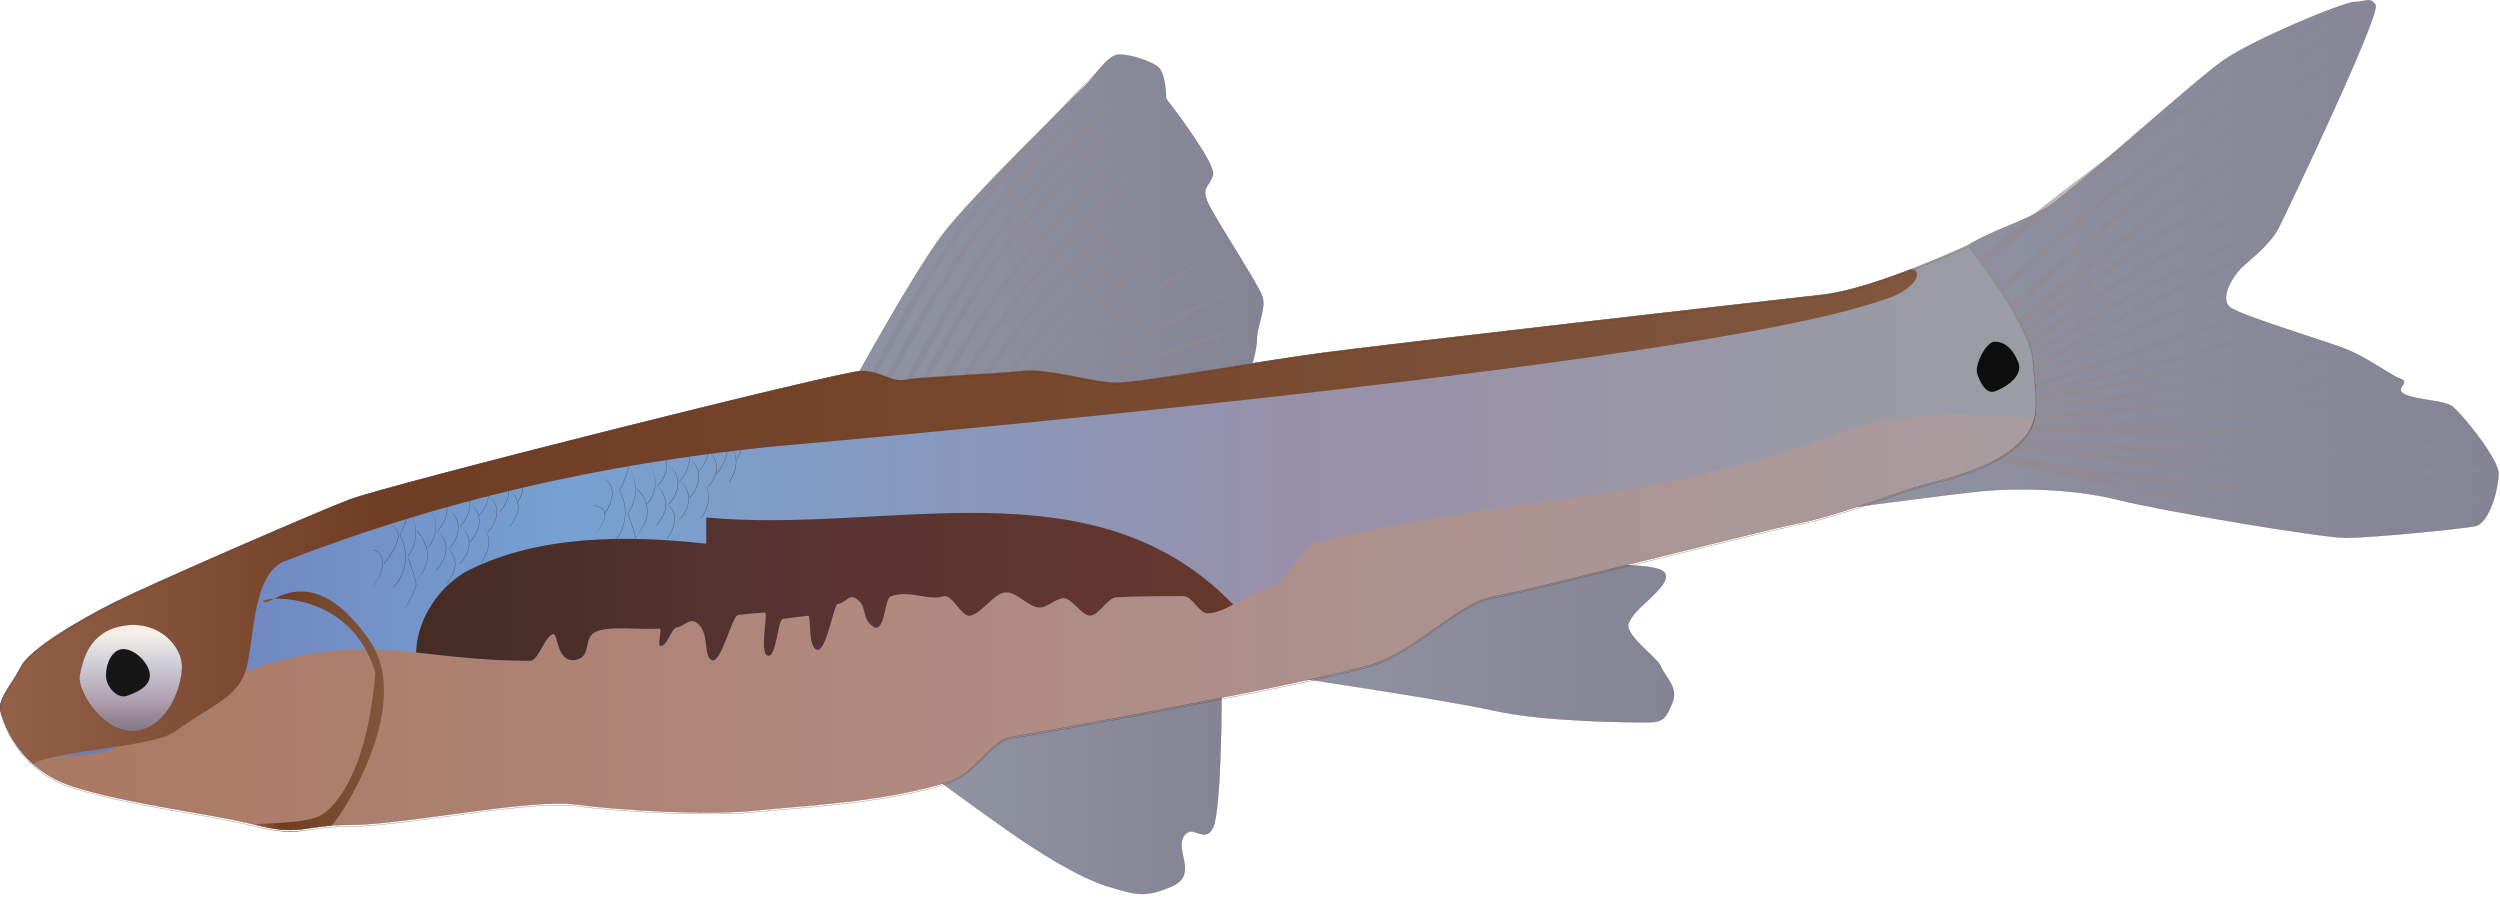 
        <svg xmlns:rdf="http://www.w3.org/1999/02/22-rdf-syntax-ns#" xmlns="http://www.w3.org/2000/svg" xmlns:cc="http://creativecommons.org/ns#" xmlns:xlink="http://www.w3.org/1999/xlink" xmlns:dc="http://purl.org/dc/elements/1.1/" x="0px" y="0px" width="498" height="179" viewBox="0 0 498 179" xml:space="preserve">
            <title>Notropis girardi (Arkansas River Shiner)</title>
            <desc xmlns:ian_image_library="https://ian.umces.edu/media-library/">
                <ian_image_library:title>Notropis girardi (Arkansas River Shiner)</ian_image_library:title>
                <ian_image_library:descr>Illustration of Notropis girardi (Arkansas River Shiner)</ian_image_library:descr>
                <ian_image_library:scene>
                    <ian_image_library:contains>fish, Arkansas river, shiner, Chordata, Actinopterygii, Cypriniformes, Cyprinidae, Notropis, girardi, North, America, freshwater, benthopelagic</ian_image_library:contains>
                    <ian_image_library:when>2005-08-27</ian_image_library:when>
                </ian_image_library:scene>
            </desc>
            
 <defs></defs>
 <linearGradient id="ian_symbols_731c05345f8fd724c53b321c99af004e" y2="44.421" gradientUnits="userSpaceOnUse" x2="251.65" y1="44.421" x1="169.28">
  <stop stop-color="#9093A2" offset="0"/>
  <stop stop-color="#848494" offset="1"/>
 </linearGradient>
 <path d="m169.28 77.385s12.823-23.342 18.666-30.923c5.829-7.577 25.667-26.83 27.999-29.171 2.332-2.332 4.676-6.415 7.008-6.415s5.829 1.166 7.574 2.335c1.752 1.166 1.752 6.421 1.752 6.421s9.919 12.837 9.34 15.168c-.586 2.335-2.332 2.335-1.166 5.25s10.492 16.917 11.078 19.249c.58 2.332-1.166 5.842-1.166 8.174s-1.166 5.829-1.166 5.829l-27.999 4.666-51.91-.583z" fill="url(#ian_symbols_731c05345f8fd724c53b321c99af004e)"/>
 <path d="m221.2 77.988l-51.92-.582c.11-.266 12.873-23.462 18.649-30.958 5.042-6.554 20.394-21.675 26.173-27.367l1.827-1.806c.697-.697 1.395-1.55 2.093-2.404 1.615-1.975 3.286-4.017 4.93-4.017 2.414 0 5.936 1.232 7.586 2.338 1.741 1.159 1.761 6.387 1.761 6.439.401.511 9.915 12.859 9.339 15.174-.211.842-.574 1.383-.894 1.861-.567.848-1.016 1.517-.272 3.375.538 1.345 2.79 5.012 5.174 8.894 2.748 4.474 5.588 9.1 5.905 10.357.339 1.366-.114 3.127-.552 4.83-.315 1.225-.613 2.382-.613 3.35 0 2.308-1.155 5.801-1.167 5.835l-28.03 4.681zm1.75-67.091c-1.624 0-3.288 2.034-4.896 4.001-.699.855-1.398 1.709-2.096 2.407l-1.827 1.806c-5.779 5.692-21.129 20.811-26.169 27.363-5.774 7.493-18.536 30.688-18.664 30.92l51.899.551 27.997-4.666c-.005-.02 1.147-3.506 1.147-5.807 0-.974.299-2.133.615-3.36.437-1.697.889-3.453.552-4.808-.314-1.251-3.154-5.874-5.899-10.345-2.385-3.884-4.638-7.552-5.178-8.9-.751-1.879-.298-2.557.277-3.415.318-.475.679-1.013.888-1.848.57-2.295-9.237-15.022-9.336-15.15-.004-.065-.024-5.271-1.747-6.417-1.64-1.103-5.15-2.332-7.56-2.332z" fill="#563329"/>
 <linearGradient id="ian_symbols_ca042c84ae3fdf14311c96d55b19b494" y2="468.15" gradientUnits="userSpaceOnUse" x2="246.97" gradientTransform="matrix(1.058 1.933 -3.115 2.042 1398.8 -1373.3)" y1="468.15" x1="233.71">
  <stop stop-color="#94888F" offset="0"/>
  <stop stop-color="#848898" offset="1"/>
 </linearGradient>
 <path opacity=".6" d="m218.42 14.289s-16.88 18.679-26.462 31.462c-9.589 12.783-19.373 34.053-20.539 34.162-1.166.053.788-3.35 1.65-4.667 1.112-1.749 6.469-13.548 16.314-27.648 9.87-14.115 29.04-33.309 29.04-33.309z" fill="url(#ian_symbols_ca042c84ae3fdf14311c96d55b19b494)"/>
 <linearGradient id="ian_symbols_2a1c9eeb0679fca4094fbb1c9663c772" y2="466.34" gradientUnits="userSpaceOnUse" x2="248.39" gradientTransform="matrix(1.112 2.011 -3.274 2.125 1456.9 -1430.2)" y1="466.34" x1="235.13">
  <stop stop-color="#94888F" offset="0"/>
  <stop stop-color="#848898" offset="1"/>
 </linearGradient>
 <path opacity=".6" d="m223.55 12.799s-17.729 19.434-27.79 32.746c-10.088 13.312-20.377 35.424-21.604 35.532-1.22.063.842-3.478 1.738-4.858 1.186-1.816 6.799-14.1 17.163-28.773 10.36-14.684 30.49-34.647 30.49-34.647z" fill="url(#ian_symbols_2a1c9eeb0679fca4094fbb1c9663c772)"/>
 <linearGradient id="ian_symbols_161d5833b95f33e465d4f0a1bfe9b54a" y2="465.83" gradientUnits="userSpaceOnUse" x2="249.8" gradientTransform="matrix(1.112 2.011 -3.274 2.125 1456.9 -1430.2)" y1="465.83" x1="236.54">
  <stop stop-color="#94888F" offset="0"/>
  <stop stop-color="#848898" offset="1"/>
 </linearGradient>
 <path opacity=".6" d="m226.81 14.528s-17.729 19.454-27.803 32.746c-10.087 13.312-20.37 35.444-21.603 35.529-1.213.066.842-3.475 1.725-4.859 1.199-1.813 6.826-14.1 17.169-28.759 10.36-14.685 30.5-34.657 30.5-34.657z" fill="url(#ian_symbols_161d5833b95f33e465d4f0a1bfe9b54a)"/>
 <linearGradient id="ian_symbols_64f10884817c4054d110d74812c3d554" y2="466.51" gradientUnits="userSpaceOnUse" x2="251.32" gradientTransform="matrix(1.067 1.945 -3.142 2.055 1408.7 -1383.9)" y1="466.51" x1="238.5">
  <stop stop-color="#94888F" offset="0"/>
  <stop stop-color="#848898" offset="1"/>
 </linearGradient>
 <path opacity=".6" d="m228.5 18.544s-18.221 18.417-27.904 31.287c-9.676 12.871-19.555 34.279-20.721 34.376-1.179.064.809-3.346 1.665-4.687 1.139-1.759 6.529-13.646 16.476-27.833 9.95-14.208 30.48-33.143 30.48-33.143z" fill="url(#ian_symbols_64f10884817c4054d110d74812c3d554)"/>
 <linearGradient id="ian_symbols_da95c4e2795bfe94fd91ba795d651267" y2="466.43" gradientUnits="userSpaceOnUse" x2="254.43" gradientTransform="matrix(.965 1.941 -3.128 1.894 1426.4 -1310.1)" y1="466.43" x1="241.19">
  <stop stop-color="#94888F" offset="0"/>
  <stop stop-color="#848898" offset="1"/>
 </linearGradient>
 <path opacity=".6" d="m230.83 22.752s-17.129 17.675-26.934 29.842c-9.825 12.18-20.108 32.672-21.247 32.735-1.146.011.883-3.261 1.766-4.535 1.159-1.661 6.786-13.042 16.9-26.516 10.11-13.44 29.51-31.526 29.51-31.526z" fill="url(#ian_symbols_da95c4e2795bfe94fd91ba795d651267)"/>
 <linearGradient id="ian_symbols_69f17a2278f32434658529fbe7726951" y2="467.02" gradientUnits="userSpaceOnUse" x2="256.33" gradientTransform="matrix(.831 1.92 -3.002 1.734 1403.8 -1232.6)" y1="467.02" x1="243.12">
  <stop stop-color="#94888F" offset="0"/>
  <stop stop-color="#848898" offset="1"/>
 </linearGradient>
 <path opacity=".6" d="m232.94 27.189s-16.638 16.509-26.24 27.975c-9.609 11.455-19.906 30.998-20.984 30.987-1.085-.034.95-3.12 1.813-4.319 1.132-1.587 6.779-12.439 16.711-25.115 9.92-12.695 28.7-29.528 28.7-29.528z" fill="url(#ian_symbols_69f17a2278f32434658529fbe7726951)"/>
 <linearGradient id="ian_symbols_39ec2206fd0a6a242933e586491f1359" y2="466.59" gradientUnits="userSpaceOnUse" x2="258.49" gradientTransform="matrix(.85 1.869 -3.047 1.677 1419.3 -1193.6)" y1="466.59" x1="245.3">
  <stop stop-color="#94888F" offset="0"/>
  <stop stop-color="#848898" offset="1"/>
 </linearGradient>
 <path opacity=".6" d="m235.98 30.946s-16.88 15.99-26.604 27.088c-9.717 11.102-20.148 30.081-21.247 30.061-1.085-.044.95-3.025 1.833-4.191 1.146-1.533 6.853-12.069 16.907-24.367 10.07-12.297 29.11-28.591 29.11-28.591z" fill="url(#ian_symbols_39ec2206fd0a6a242933e586491f1359)"/>
 <linearGradient id="ian_symbols_7625e25ca42c34f4017906c459865d25" y2="467.94" gradientUnits="userSpaceOnUse" x2="260.43" gradientTransform="matrix(.794 1.701 -2.834 1.521 1338.4 -1080.3)" y1="467.94" x1="247.23">
  <stop stop-color="#94888F" offset="0"/>
  <stop stop-color="#848898" offset="1"/>
 </linearGradient>
 <path opacity=".6" d="m236.39 37.243s-15.687 14.521-24.724 24.592c-9.022 10.098-18.719 27.329-19.737 27.318-1.011-.044.263-2.679 1.085-3.747 1.058-1.371 6.745-10.883 16.098-22.058 9.34-11.186 27.27-26.105 27.27-26.105z" fill="url(#ian_symbols_7625e25ca42c34f4017906c459865d25)"/>
 <linearGradient id="ian_symbols_a56890287e19e8b4611d45dfefb6ff41" y2="469.84" gradientUnits="userSpaceOnUse" x2="264.2" gradientTransform="matrix(.567 1.633 -2.658 1.188 1319 -912.29)" y1="469.84" x1="251.05">
  <stop stop-color="#94888F" offset="0"/>
  <stop stop-color="#848898" offset="1"/>
 </linearGradient>
 <path opacity=".6" d="m238.34 44.423s-15.148 12.167-24.009 20.751c-8.888 8.582-18.895 23.73-19.825 23.632-.89-.098.66-2.666 1.469-3.562 1.058-1.21 6.779-9.937 16.011-19.501 9.24-9.565 26.36-21.32 26.36-21.32z" fill="url(#ian_symbols_a56890287e19e8b4611d45dfefb6ff41)"/>
 <linearGradient id="ian_symbols_889e1e0c3b89e72429ff2d803ad664bd" y2="471.01" gradientUnits="userSpaceOnUse" x2="271.68" gradientTransform="matrix(.492 1.607 -2.802 .905 1409.2 -783.66)" y1="471.01" x1="258.4">
  <stop stop-color="#94888F" offset="0"/>
  <stop stop-color="#848898" offset="1"/>
 </linearGradient>
 <path opacity=".6" d="m243.36 49.376s-16.018 10.637-25.539 17.999c-9.535 7.375-20.485 20.775-21.421 20.61-.91-.202.903-2.611 1.792-3.41 1.152-1.023 7.224-8.541 17.177-16.833 9.95-8.268 27.99-18.366 27.99-18.366z" fill="url(#ian_symbols_889e1e0c3b89e72429ff2d803ad664bd)"/>
 <linearGradient id="ian_symbols_1b54b51bde1401e4f5a846111ef50f52" y2="472.57" gradientUnits="userSpaceOnUse" x2="283.9" gradientTransform="matrix(-.051 1.385 -2.282 .191 1316.7 -398.11)" y1="472.57" x1="271.07">
  <stop stop-color="#94888F" offset="0"/>
  <stop stop-color="#848898" offset="1"/>
 </linearGradient>
 <path opacity=".6" d="m246.21 65.768s-14.272 4.976-23.012 8.982c-8.76 4.036-20.108 12.709-20.721 12.371-.627-.322 1.563-2.115 2.405-2.566 1.105-.607 7.244-5.617 16.53-10.304 9.28-4.653 24.8-8.483 24.8-8.483z" fill="url(#ian_symbols_1b54b51bde1401e4f5a846111ef50f52)"/>
 <linearGradient id="ian_symbols_7a419fc47fdaeea4055060e2f6b9873f" y2="472.15" gradientUnits="userSpaceOnUse" x2="278.13" gradientTransform="matrix(.117 1.381 -2.242 .466 1252.1 -523.81)" y1="472.15" x1="265.3">
  <stop stop-color="#94888F" offset="0"/>
  <stop stop-color="#848898" offset="1"/>
 </linearGradient>
 <path opacity=".6" d="m245.92 57.951s-13.558 6.671-21.752 11.701c-8.208 5.054-18.423 15.051-19.07 14.792-.667-.236 1.294-2.288 2.075-2.848 1.011-.734 6.51-6.459 15.168-12.213 8.63-5.755 23.57-11.432 23.57-11.432z" fill="url(#ian_symbols_7a419fc47fdaeea4055060e2f6b9873f)"/>
 <linearGradient id="ian_symbols_8a1ae24ff59aee549d30f33a58f67e9b" y2="53.571" gradientUnits="userSpaceOnUse" x2="497.7" y1="53.571" x1="362.95">
  <stop stop-color="#9093A2" offset="0"/>
  <stop stop-color="#848494" offset="1"/>
 </linearGradient>
 <path d="m392.12 48.793c4.663-2.915 11.078-4.663 15.754-7.577 4.663-2.915 29.158-25.091 35-29.175 5.829-4.08 23.915-11.657 26.247-11.657 2.331 0 2.918-1.166 4.083.583 1.166 1.749-17.507 40.832-19.251 44.329-1.753 3.497-5.83 6.415-7.582 8.164s-4.09 5.839-2.331 7.587c1.752 1.752 19.832 7.008 23.915 8.757 4.084 1.749 8.746 5.249 10.505 5.832 1.745.583-1.759 1.749.58 2.915 2.331 1.165 7.574 1.165 9.332 2.331 1.746 1.165 9.326 10.495 9.326 13.419 0 2.915-1.752 9.924-4.676 10.506-2.904.583-20.983 2.332-25.653 2.332-4.663 0-36.166-5.256-45.492-7.592-9.34-2.331-20.431-2.331-26.839-1.748-6.415.583-32.089 4.084-32.089 4.084s24.51-50.169 29.17-53.087z" fill="url(#ian_symbols_8a1ae24ff59aee549d30f33a58f67e9b)"/>
 <path d="m467.37 107.16c-4.68 0-36.146-5.25-45.497-7.592-6.859-1.713-14.175-2.072-19.103-2.072-2.938 0-5.594.13-7.729.324-6.342.576-31.831 4.049-32.088 4.084.223-.533 24.541-50.242 29.156-53.129 2.336-1.46 5.158-2.647 7.888-3.795 2.721-1.145 5.533-2.328 7.867-3.782 2.415-1.51 10.272-8.292 17.871-14.852 7.036-6.074 14.313-12.354 17.128-14.322 5.84-4.088 23.928-11.661 26.259-11.661.787 0 1.379-.135 1.854-.243.996-.226 1.552-.208 2.247.835 1.188 1.783-17.823 41.49-19.251 44.35-1.317 2.631-3.977 4.958-5.918 6.657-.652.57-1.231 1.078-1.667 1.512-1.226 1.224-2.951 3.861-2.949 5.895.001.696.208 1.256.617 1.663 1.101 1.1 8.571 3.557 15.162 5.725 3.808 1.252 7.235 2.38 8.747 3.027 2.261.969 4.735 2.496 6.724 3.722 1.607.993 2.996 1.85 3.779 2.109.096.098.17.188.227.268-1.203-.596-2.52-1.408-4.028-2.34-1.987-1.226-4.46-2.752-6.719-3.719-1.51-.647-4.937-1.774-8.743-3.026-6.596-2.169-14.071-4.628-15.179-5.736-.417-.415-.63-.985-.63-1.693-.002-2.046 1.73-4.696 2.962-5.925.436-.436 1.016-.943 1.669-1.514 1.938-1.697 4.594-4.021 5.908-6.644 1.427-2.859 20.431-42.54 19.253-44.308-.841-1.262-1.33-1.015-2.201-.817-.478.108-1.072.244-1.864.244-2.327 0-20.398 7.568-26.234 11.653-2.813 1.966-10.089 8.247-17.124 14.32-7.601 6.561-15.459 13.344-17.877 14.855-2.336 1.456-5.151 2.64-7.873 3.785-2.728 1.147-5.548 2.334-7.882 3.792-4.604 2.881-28.917 52.579-29.162 53.08.234-.065 25.725-3.538 32.067-4.114 2.137-.194 4.793-.324 7.733-.324 4.931 0 12.249.359 19.112 2.073 9.351 2.341 40.809 7.591 45.487 7.591 4.754 0 22.906-1.781 25.649-2.332 2.898-.577 4.658-7.564 4.658-10.484 0-2.884-7.464-12.164-9.316-13.4-.899-.597-2.693-.883-4.592-1.188-1.771-.282-3.602-.574-4.738-1.144-.488-.243-.759-.503-.829-.794-.09-.377.179-.739.415-1.059.084-.113.165-.223.226-.327-.026.131-.107.241-.19.353-.231.313-.494.666-.408 1.023.066.277.33.528.807.766 1.131.564 2.958.857 4.726 1.14 1.903.304 3.702.591 4.609 1.192 1.856 1.24 9.335 10.545 9.335 13.438 0 2.93-1.772 9.945-4.693 10.527-2.79.55-20.94 2.33-25.7 2.33z" fill="#563329"/>
 <linearGradient id="ian_symbols_5a5383d4896ba12481a333ac5f8b105a" y2="105.89" gradientUnits="userSpaceOnUse" x2="429.39" gradientTransform="matrix(.95 -.417 .391 .944 26.798 159.68)" y1="105.89" x1="350.08">
  <stop stop-color="#94888F" offset="0"/>
  <stop stop-color="#848898" offset="1"/>
 </linearGradient>
 <path opacity=".6" d="m486.25 105.43c-.667-1.037-28.794-3.713-47.567-6.543-18.672-2.807-47.56-11.024-48.328-10.388-.741.627 5.963 2.928 7.81 3.306 2.446.495 18.127 4.564 38.315 8.096 20.2 3.529 50.47 6.569 49.77 5.529z" fill="url(#ian_symbols_5a5383d4896ba12481a333ac5f8b105a)"/>
 <linearGradient id="ian_symbols_bf5747d6c7b36c2455e1b4d98f16117a" y2="109.04" gradientUnits="userSpaceOnUse" x2="439.34" gradientTransform="matrix(.98 -.489 .534 .981 -5.998 184.25)" y1="109.04" x1="362.86">
  <stop stop-color="#94888F" offset="0"/>
  <stop stop-color="#848898" offset="1"/>
 </linearGradient>
 <path opacity=".6" d="m495.73 99.885c-.916-.951-30.572-1.396-50.31-2.982-19.636-1.597-49.588-7.514-50.234-6.866-.606.671 4.555 1.913 6.509 2.159 2.602.324 19.825 3.434 41.146 5.617 21.34 2.179 53.81 3.037 52.88 2.072z" fill="url(#ian_symbols_bf5747d6c7b36c2455e1b4d98f16117a)"/>
 <linearGradient id="ian_symbols_440c88fd5d6e8e341568e3eb0782146d" y2="104.66" gradientUnits="userSpaceOnUse" x2="436.53" gradientTransform="matrix(1.041 -.515 .57 1.042 -31.589 188.1)" y1="104.66" x1="363.81">
  <stop stop-color="#94888F" offset="0"/>
  <stop stop-color="#848898" offset="1"/>
 </linearGradient>
 <path opacity=".6" d="m494.28 93.738c-.849-.98-29.817-.235-49.359-1.067-19.434-.819-49.225-5.485-49.892-4.781-.661.722 4.178 1.607 6.132 1.779 2.567.239 19.501 2.776 40.586 4.147 21.09 1.381 53.38.907 52.53-.078z" fill="url(#ian_symbols_440c88fd5d6e8e341568e3eb0782146d)"/>
 <linearGradient id="ian_symbols_8338aa42e11e3874d12a2474791d65fe" y2="78.36" gradientUnits="userSpaceOnUse" x2="418.43" gradientTransform="matrix(.969 -.519 .496 .978 24.735 206.5)" y1="78.36" x1="357.99">
  <stop stop-color="#94888F" offset="0"/>
  <stop stop-color="#848898" offset="1"/>
 </linearGradient>
 <path opacity=".6" d="m475.4 78.031c-.729-.572-20.957 3.046-34.724 4.73-13.692 1.682-35.843 1.617-36.199 2.2-.357.583 3.915 1.146 5.303 1.058 1.833-.151 14.01-.333 28.922-1.822 14.94-1.479 37.42-5.583 36.7-6.166z" fill="url(#ian_symbols_8338aa42e11e3874d12a2474791d65fe)"/>
 <linearGradient id="ian_symbols_5d80d18de383447435a10223122e29d1" y2="83.602" gradientUnits="userSpaceOnUse" x2="422.04" gradientTransform="matrix(1.058 -.475 .607 1.017 -20.276 184.32)" y1="83.602" x1="358.58">
  <stop stop-color="#94888F" offset="0"/>
  <stop stop-color="#848898" offset="1"/>
 </linearGradient>
 <path opacity=".6" d="m485.46 83.213c-.896-.67-24.521 1.436-40.613 2.072-16.023.627-43.072-1.058-43.483-.484-.385.572 5.674 1.351 7.312 1.351 2.13.021 16.441.809 33.935.476 17.47-.325 43.72-2.744 42.84-3.415z" fill="url(#ian_symbols_5d80d18de383447435a10223122e29d1)"/>
 <linearGradient id="ian_symbols_6dab66f0af825144a9363673b68452a7" y2="92.896" gradientUnits="userSpaceOnUse" x2="429.93" gradientTransform="matrix(1.024 -.509 .552 1.011 -11.093 195.22)" y1="92.896" x1="360.35">
  <stop stop-color="#94888F" offset="0"/>
  <stop stop-color="#848898" offset="1"/>
 </linearGradient>
 <path opacity=".6" d="m490.56 88.752c-1.038-.68-26.853.627-44.528.725-17.56.084-46.333-2.635-46.744-2.075-.392.563 5.256 1.664 7.034 1.729 2.358.077 18.174 1.36 37.372 1.62 19.21.235 47.9-1.298 46.87-1.999z" fill="url(#ian_symbols_6dab66f0af825144a9363673b68452a7)"/>
 <linearGradient id="ian_symbols_56ec95f41b1cbb64b53be663ac3cde59" y2="77.289" gradientUnits="userSpaceOnUse" x2="413.9" gradientTransform="matrix(1.097 -.552 .584 1.083 -31.887 208.57)" y1="77.289" x1="358.97">
  <stop stop-color="#94888F" offset="0"/>
  <stop stop-color="#848898" offset="1"/>
 </linearGradient>
 <path opacity=".6" d="m473.21 74.471c-.815-.553-21.401 3.258-35.471 5.113-14.01 1.848-36.166 2.83-36.489 3.414-.337.563 3.969.799 5.404.67 1.859-.151 13.874-.974 29.178-2.658 15.31-1.671 38.17-5.99 37.38-6.539z" fill="url(#ian_symbols_56ec95f41b1cbb64b53be663ac3cde59)"/>
 <linearGradient id="ian_symbols_bc3f13832fe5daf4397744a2c0be6219" y2="71.367" gradientUnits="userSpaceOnUse" x2="410.2" gradientTransform="matrix(.993 -.558 .496 1.028 17.975 216.71)" y1="71.367" x1="358.31">
  <stop stop-color="#94888F" offset="0"/>
  <stop stop-color="#848898" offset="1"/>
 </linearGradient>
 <path opacity=".6" d="m465.04 70.387c-.688-.452-17.843 3.736-29.602 5.939-11.705 2.214-30.385 4.275-30.654 4.791-.235.479 2.817.65 4.01.479 1.563-.229 12.304-1.836 25.101-3.941 12.8-2.117 31.85-6.837 31.14-7.268z" fill="url(#ian_symbols_bc3f13832fe5daf4397744a2c0be6219)"/>
 <linearGradient id="ian_symbols_ada6d575c1ab2e94415bd652894edcf0" y2="68.934" gradientUnits="userSpaceOnUse" x2="406.84" gradientTransform="matrix(.977 -.558 .488 1.029 23.488 216.19)" y1="68.934" x1="358.99">
  <stop stop-color="#94888F" offset="0"/>
  <stop stop-color="#848898" offset="1"/>
 </linearGradient>
 <path opacity=".6" d="m458.02 67.472c-.641-.357-15.85 4.05-26.321 6.489-10.41 2.449-27.142 5.064-27.338 5.516-.182.455 2.582.455 3.64.283 1.401-.27 10.997-2.16 22.398-4.559 11.42-2.395 28.29-7.372 27.62-7.729z" fill="url(#ian_symbols_ada6d575c1ab2e94415bd652894edcf0)"/>
 <linearGradient id="ian_symbols_1e2aa3b13a3ddc14bdae419ed9ae7c36" y2="66.769" gradientUnits="userSpaceOnUse" x2="409.54" gradientTransform="matrix(.887 -.462 .462 .887 52.424 192.4)" y1="66.769" x1="365.06">
  <stop stop-color="#94888F" offset="0"/>
  <stop stop-color="#848898" offset="1"/>
 </linearGradient>
 <path opacity=".6" d="m448.89 66.987c-.572-.27-12.372 3.248-20.997 5.486-8.618 2.233-23.214 5.201-23.362 5.579-.128.367 2.19.304 3.086.132 1.133-.26 9.084-2.009 18.518-4.232 9.42-2.238 23.33-6.685 22.75-6.965z" fill="url(#ian_symbols_1e2aa3b13a3ddc14bdae419ed9ae7c36)"/>
 <linearGradient id="ian_symbols_9f20a42f15a17bd4c5be6977b4ff384f" y2="19.71" gradientUnits="userSpaceOnUse" x2="444.64" gradientTransform="matrix(1.022 -.386 .316 .954 10.515 165.88)" y1="19.71" x1="358.81">
  <stop stop-color="#94888F" offset="0"/>
  <stop stop-color="#848898" offset="1"/>
 </linearGradient>
 <path opacity=".6" d="m467.34 1.041c-.088 1.22-24.629 16.078-40.458 26.937-15.741 10.799-38.065 30.826-39.104 30.61-1.024-.206 3.928-5.192 5.465-6.361 1.981-1.533 14.3-12.048 31.078-24.117 16.78-12.106 43.1-28.269 43.02-27.069z" fill="url(#ian_symbols_9f20a42f15a17bd4c5be6977b4ff384f)"/>
 <linearGradient id="ian_symbols_618d8510053791d445aa9bc2ecd907bb" y2="31.477" gradientUnits="userSpaceOnUse" x2="440.92" gradientTransform="matrix(1.02 -.464 .357 .945 12.02 189.44)" y1="31.477" x1="356.39">
  <stop stop-color="#94888F" offset="0"/>
  <stop stop-color="#848898" offset="1"/>
 </linearGradient>
 <path opacity=".6" d="m469.16 4.097c-.107 1.229-24.824 17.187-40.357 28.827-15.471 11.594-36.657 32.065-37.641 31.894-.971-.216 2.527-3.898 4.017-5.142 1.98-1.617 14.353-13.17 30.828-26.105 16.49-12.979 43.26-30.728 43.15-29.474z" fill="url(#ian_symbols_618d8510053791d445aa9bc2ecd907bb)"/>
 <linearGradient id="ian_symbols_45cbe9ecf60e61a471841b8111f07784" y2="37.819" gradientUnits="userSpaceOnUse" x2="438.76" gradientTransform="matrix(.958 -.484 .417 .916 31.711 198.21)" y1="37.819" x1="359.15">
  <stop stop-color="#94888F" offset="0"/>
  <stop stop-color="#848898" offset="1"/>
 </linearGradient>
 <path opacity=".6" d="m464.28 12.497c0 1.067-21.685 15.266-35.473 25.737-13.72 10.397-32.601 28.568-33.551 28.44-.943-.152 2.069-3.164 3.362-4.266 1.752-1.456 12.561-11.715 27.144-23.318 14.59-11.608 38.55-27.672 38.52-26.593z" fill="url(#ian_symbols_45cbe9ecf60e61a471841b8111f07784)"/>
 <linearGradient id="ian_symbols_0648a36e804d59d40537194f5c6818ee" y2="51.373" gradientUnits="userSpaceOnUse" x2="426.42" gradientTransform="matrix(.887 -.462 .462 .887 52.424 192.4)" y1="51.373" x1="363.53">
  <stop stop-color="#94888F" offset="0"/>
  <stop stop-color="#848898" offset="1"/>
 </linearGradient>
 <path opacity=".6" d="m453.34 39.012c-.114.788-16.476 9.114-27.108 15.31-10.587 6.156-25.835 18.03-26.482 17.837-.627-.215 1.954-2.894 2.979-3.564 1.354-.883 9.905-7.274 21.192-14.218 11.3-6.965 29.55-16.164 29.42-15.365z" fill="url(#ian_symbols_0648a36e804d59d40537194f5c6818ee)"/>
 <linearGradient id="ian_symbols_5a9a060bfe697044a948b4543d3a8bc6" y2="47.546" gradientUnits="userSpaceOnUse" x2="428.38" gradientTransform="matrix(.93 -.49 .478 .927 37.943 199.9)" y1="47.546" x1="362.07">
  <stop stop-color="#94888F" offset="0"/>
  <stop stop-color="#848898" offset="1"/>
 </linearGradient>
 <path opacity=".6" d="m457.45 31.303c-.121.866-17.715 10.559-29.15 17.729-11.388 7.126-28.625 21.031-29.313 20.835-.66-.216 2.925-3.605 4.029-4.383 1.456-1.004 10.641-8.312 22.79-16.324 12.14-8.022 31.78-18.729 31.64-17.857z" fill="url(#ian_symbols_5a9a060bfe697044a948b4543d3a8bc6)"/>
 <linearGradient id="ian_symbols_826d2cd1813a5b940dfe96a856c97293" y2="41.208" gradientUnits="userSpaceOnUse" x2="433.97" gradientTransform="matrix(.945 -.466 .527 .959 32.162 190.82)" y1="41.208" x1="360.31">
  <stop stop-color="#94888F" offset="0"/>
  <stop stop-color="#848898" offset="1"/>
 </linearGradient>
 <path opacity=".6" d="m460.84 22.193c-.202 1.014-19.259 12.911-31.691 21.634-12.371 8.683-30.532 25.007-31.219 24.791-.668-.206 2.473-3.824 3.659-4.774 1.597-1.209 11.725-10.017 24.973-19.757 13.28-9.738 34.48-22.912 34.28-21.894z" fill="url(#ian_symbols_826d2cd1813a5b940dfe96a856c97293)"/>
 <linearGradient id="ian_symbols_7cc7d86f51fde49485ba21213cc218df" y2="54.427" gradientUnits="userSpaceOnUse" x2="422.05" gradientTransform="matrix(.887 -.462 .462 .887 52.424 192.4)" y1="54.427" x1="365.32">
  <stop stop-color="#94888F" offset="0"/>
  <stop stop-color="#848898" offset="1"/>
 </linearGradient>
 <path opacity=".6" d="m451.64 45.222c-.147.701-15.161 7.783-24.952 13.073-9.724 5.29-23.976 14.825-24.528 14.643-.553-.219 1.954-2.345 2.891-2.918 1.267-.755 9.171-5.755 19.596-11.725 10.45-5.981 27.16-13.788 26.99-13.073z" fill="url(#ian_symbols_7cc7d86f51fde49485ba21213cc218df)"/>
 <linearGradient id="ian_symbols_a785efd085497734ad18021278990411" y2="57.013" gradientUnits="userSpaceOnUse" x2="418.41" gradientTransform="matrix(.887 -.462 .462 .887 52.424 192.4)" y1="57.013" x1="365.02">
  <stop stop-color="#94888F" offset="0"/>
  <stop stop-color="#848898" offset="1"/>
 </linearGradient>
 <path opacity=".6" d="m450 49.959c-.188.67-14.326 7.018-23.599 11.792-9.231 4.781-23.059 13.333-23.558 13.14-.479-.205 1.489-1.913 2.385-2.452 1.187-.681 9.428-5.323 19.313-10.721 9.94-5.408 25.66-12.426 25.47-11.759z" fill="url(#ian_symbols_a785efd085497734ad18021278990411)"/>
 <linearGradient id="ian_symbols_a437bf96c0b10164e16da27a3f903f76" y2="62.349" gradientUnits="userSpaceOnUse" x2="418.12" gradientTransform="matrix(.798 -.401 .429 .794 82.576 175.45)" y1="62.349" x1="369.22">
  <stop stop-color="#94888F" offset="0"/>
  <stop stop-color="#848898" offset="1"/>
 </linearGradient>
 <path opacity=".6" d="m443.46 58.133c-.202.529-12.021 5.098-19.853 8.584-7.775 3.477-19.501 9.825-19.885 9.65-.37-.172 1.313-1.489 2.089-1.877 1.011-.52 7.958-3.929 16.308-7.88 8.36-3.976 21.53-9.006 21.34-8.477z" fill="url(#ian_symbols_a437bf96c0b10164e16da27a3f903f76)"/>
 <linearGradient id="ian_symbols_e3fea79acf6042240969b0cf32293c13" y2="63.768" gradientUnits="userSpaceOnUse" x2="407.78" gradientTransform="matrix(.887 -.462 .462 .887 52.424 192.4)" y1="63.768" x1="362">
  <stop stop-color="#94888F" offset="0"/>
  <stop stop-color="#848898" offset="1"/>
 </linearGradient>
 <path opacity=".6" d="m445.21 63.759c-.195.519-12.224 4.427-20.85 7.264-8.571 2.82-22.54 7.84-22.971 7.635-.425-.227 1.441-1.405 2.264-1.729 1.125-.411 10.418-3.477 19.616-6.749 9.23-3.257 22.15-6.94 21.94-6.421z" fill="url(#ian_symbols_e3fea79acf6042240969b0cf32293c13)"/>
 <linearGradient id="ian_symbols_4fa4b8f6a285f61471ae7f12a4fb4fde" y2="128.14" gradientUnits="userSpaceOnUse" x2="333.47" y1="128.14" x1="255.03">
  <stop stop-color="#9093A2" offset="0"/>
  <stop stop-color="#848494" offset="1"/>
 </linearGradient>
 <path d="m255.03 134.55s32.089 4.676 42.594 7.008c10.492 2.332 27.991 2.332 30.909 2.332 2.925 0 3.511-1.166 4.663-4.08 1.18-2.928-1.738-5.26-2.331-7.008-.587-1.75-7.581-6.422-6.415-8.758 1.165-2.331 2.918-3.497 4.663-5.246 1.752-1.748 4.083-4.08 1.752-5.246-2.332-1.165-12.244-1.165-12.244-1.165l-29.757 5.829-33.82 16.34z" fill="url(#ian_symbols_4fa4b8f6a285f61471ae7f12a4fb4fde)"/>
 <path d="m328.53 143.91c-6.14 0-21.442-.229-30.914-2.332-10.384-2.305-42.271-6.961-42.592-7.008l33.828-16.375 29.763-5.831c.104 0 9.948.013 12.258 1.168.573.286.901.665.976 1.126.2 1.237-1.42 2.855-2.723 4.154-.448.45-.898.861-1.338 1.264-1.264 1.156-2.457 2.248-3.321 3.977-.727 1.457 1.822 3.898 3.87 5.859 1.249 1.195 2.328 2.23 2.547 2.881.177.523.571 1.109.988 1.73.968 1.441 2.172 3.234 1.343 5.293-1.17 2.91-1.75 4.09-4.7 4.09zm-9.91-31.5l-29.753 5.829-33.829 16.332c.314.006 32.204 4.662 42.589 6.967 9.467 2.104 24.767 2.332 30.904 2.332 2.919 0 3.5-1.174 4.644-4.066.82-2.037-.377-3.82-1.339-5.254-.419-.623-.814-1.211-.993-1.74-.215-.641-1.291-1.672-2.536-2.863-2.165-2.074-4.619-4.424-3.878-5.91.867-1.734 2.063-2.83 3.33-3.988.439-.402.889-.813 1.337-1.263 1.295-1.293 2.907-2.901 2.711-4.117-.072-.446-.394-.814-.953-1.095-2.3-1.16-12.13-1.17-12.23-1.17z" fill="#563329"/>
 <linearGradient id="ian_symbols_59756cbc68f68204310d5eb6aded1c55" y2="157.78" gradientUnits="userSpaceOnUse" x2="243.36" y1="157.78" x1="186.19">
  <stop stop-color="#9093A2" offset="0"/>
  <stop stop-color="#848494" offset="1"/>
 </linearGradient>
 <path d="m243.36 137.46s0 23.914-1.745 27.416c-1.752 3.498-4.084-1.17-5.842 1.748-1.746 2.926 2.924 7.588-2.332 9.924-5.256 2.34-6.995 1.758-12.824 0-5.842-1.754-14.002-6.998-19.845-11.09-5.829-4.084-14.589-10.494-14.589-10.494l13.43-10.496 43.74-7.01z" fill="url(#ian_symbols_59756cbc68f68204310d5eb6aded1c55)"/>
 <path d="m227.63 178.12c-1.892 0-3.829-.586-6.76-1.471-6.052-1.814-14.25-7.068-20.105-11.168-5.829-4.084-14.589-10.494-14.589-10.494l13.429-10.531 43.756-7.012c.025.262.005 23.982-1.723 27.447-.761 1.518-1.91 1.475-3.061 1.061-1.04-.373-2.077-.48-2.783.689-.677 1.135-.387 2.51-.08 3.965.471 2.23.957 4.537-2.262 5.967-2.47 1.08-4.16 1.53-5.83 1.53zm-41.43-23.14c.045 0 8.775 6.389 14.588 10.461 5.854 4.098 14.046 9.348 19.839 11.086 5.989 1.807 7.559 2.34 12.809.002 3.187-1.416 2.704-3.705 2.236-5.918-.309-1.465-.601-2.848.085-3.996.717-1.191 1.78-1.088 2.834-.709 1.136.408 2.257.457 3.007-1.039 1.723-3.457 1.743-27.168 1.743-27.406l-43.722 7.029-13.42 10.5z" fill="#563329"/>
 <linearGradient id="ian_symbols_bcad6703fe9f4f245d3a5fffd58696d5" y2="107.06" gradientUnits="userSpaceOnUse" x2="405.56" y1="107.06" x1=".022">
  <stop stop-color="#AA7861" offset="0"/>
  <stop stop-color="#B0897F" offset=".444"/>
  <stop stop-color="#A89CA0" offset="1"/>
 </linearGradient>
 <path d="m392.12 48.793s-18.666 8.757-29.171 9.922c-10.499 1.166-87.5 9.922-100.34 11.671-12.837 1.749-35.586 5.832-40.249 5.832-4.677 0-13.417-2.918-18.666-2.332-5.256.584-20.424 1.166-23.342 1.749s-4.663-1.749-8.747-1.749-94.5 22.746-102.09 25.66c-7.581 2.928-39.67 16.921-46.664 20.418-7.001 3.498-16.92 9.33-18.672 12.838-1.759 3.496-4.669 6.424-4.091 8.756.587 2.332 3.511 11.66 14.596 15.158 11.078 3.498 26.832 5.246 36.172 7.58 9.326 2.332 9.326 0 19.238 0 9.919 0 35.586-5.248 44.339-4.082 8.761 1.164 26.247 2.33 36.752 1.164 7.514-.828 24.562-1.498 37.783-5.646 5.243-1.65 8.41-8.268 12.392-8.928 13.989-2.332 63.578-11.672 72.324-14.586 8.761-2.924 16.921-12.254 23.929-13.42 6.994-1.165 51.907-12.826 60.667-14.574 8.739-1.75 19.831-6.426 26.826-8.174 7.008-1.75 13.423-4.091 17.499-8.174 4.098-4.08 2.918-8.744 2.332-16.325-.56-7.582-12.81-22.754-12.81-22.754z" fill="url(#ian_symbols_bcad6703fe9f4f245d3a5fffd58696d5)"/>
 <path d="m57.795 165.36c-1.928 0-4.067-.32-6.935-1.037-3.738-.934-8.521-1.777-13.586-2.672-7.473-1.316-15.942-2.811-22.587-4.908-10.878-3.434-13.934-12.482-14.61-15.174-.391-1.574.787-3.4 2.151-5.512.662-1.025 1.363-2.111 1.941-3.26 1.847-3.697 12.612-9.815 18.682-12.848 7.237-3.618 39.222-17.543 46.666-20.418 7.493-2.878 98.139-25.662 102.1-25.662 2.006 0 3.459.566 4.741 1.064 1.314.512 2.52.98 4.001.686 1.614-.322 7.06-.65 12.327-.967 4.333-.262 8.667-.521 11.018-.783 2.997-.334 7.085.463 10.997 1.227 2.913.568 5.665 1.105 7.671 1.105 2.862 0 12.434-1.522 22.567-3.134 6.296-1.001 12.726-2.023 17.679-2.698 12.793-1.743 90.09-10.533 100.34-11.671 10.382-1.152 28.978-9.833 29.164-9.92.148.158 12.287 15.27 12.854 22.777l.27 3.064c.55 5.883.914 9.77-2.607 13.276-3.504 3.509-8.903 6.032-17.51 8.18-2.926.731-6.585 1.98-10.459 3.304-5.289 1.806-11.284 3.854-16.368 4.87-4.063.812-15.755 3.718-28.133 6.795-14.151 3.518-28.783 7.155-32.534 7.78-3.627.604-7.566 3.398-11.737 6.357-3.915 2.779-7.965 5.652-12.188 7.063-8.894 2.963-58.52 12.285-72.327 14.586-1.946.322-3.72 2.096-5.599 3.973-2.022 2.021-4.113 4.111-6.791 4.955-10.551 3.309-23.563 4.408-32.172 5.135-2.188.184-4.096.346-5.615.512-2.889.322-6.438.488-10.636.484-9.484 0-19.954-.828-26.122-1.648-4.984-.664-15.398.744-25.377 2.096-7.554 1.021-14.688 1.988-18.959 1.988-3.824 0-6.122.338-8.149.639-1.442.20-2.686.39-4.16.39zm113.82-91.452c-3.957 0-94.589 22.781-102.08 25.659-7.444 2.875-39.426 16.799-46.662 20.417-6.065 3.029-16.821 9.141-18.663 12.828-.578 1.148-1.281 2.238-1.943 3.264-1.358 2.104-2.532 3.92-2.146 5.477.676 2.688 3.725 11.719 14.582 15.143 6.642 2.098 15.11 3.592 22.582 4.91 5.065.893 9.85 1.736 13.589 2.672 5.056 1.264 7.758 1.129 11.077.639 1.929-.285 4.329-.641 8.156-.641 4.268 0 11.401-.965 18.953-1.986 9.983-1.352 20.402-2.76 25.389-2.096 6.167.82 16.629 1.686 26.118 1.648 4.166 0 7.742-.162 10.628-.484 1.519-.166 3.428-.328 5.616-.512 8.608-.727 21.617-1.824 32.163-5.133 2.667-.84 4.755-2.926 6.773-4.943 1.883-1.883 3.663-3.662 5.622-3.986 13.807-2.301 63.429-11.621 72.321-14.584 4.218-1.408 8.265-4.279 12.178-7.057 4.175-2.962 8.118-5.76 11.754-6.365 3.75-.624 18.381-4.262 32.531-7.779 12.379-3.077 24.071-5.984 28.135-6.795 5.082-1.018 11.075-3.063 16.363-4.869 3.874-1.323 7.534-2.572 10.462-3.305 8.599-2.146 13.992-4.664 17.49-8.168 3.507-3.493 3.144-7.371 2.595-13.242l-.27-3.065c-.565-7.495-12.696-22.596-12.819-22.748-.16.094-18.763 8.777-29.151 9.93-10.246 1.138-87.542 9.928-100.34 11.671-4.953.675-11.382 1.697-17.678 2.698-10.135 1.612-19.709 3.135-22.574 3.135-2.011 0-4.764-.537-7.679-1.105-3.909-.764-7.992-1.561-10.984-1.227-2.351.262-6.685.521-11.02.783-5.265.316-10.709.644-12.321.965-1.493.299-2.706-.172-4.025-.686-1.26-.494-2.71-1.059-4.71-1.059z" fill="#563329"/>
 <linearGradient id="ian_symbols_8f9e750ea30455241df0f703fb4c487c" y2="100.46" gradientUnits="userSpaceOnUse" x2="405.56" y1="100.46" x1=".022">
  <stop stop-color="#6D76B5" offset="0"/>
  <stop stop-color="#76A1D1" offset=".281"/>
  <stop stop-color="#9890AA" offset=".635"/>
  <stop stop-color="#9A9DA4" offset="1"/>
 </linearGradient>
 <path d="m51.444 132.8c22.742-7.009 31.496-1.166 54.245-1.166 1.502 0 3.032-5.28 4.596-5.324.802-.02.68 5.617 4.171 5.172 3.484-.432 1.664-4.242 4.036-5.549 2.353-1.308 8.457-.485 12.837-.701.755-.023-.741 3.908.519 3.41 1.267-.516 1.988-3.605 2.992-3.67 1.509-.107 2.783-2.57 4.623-.279 1.813 2.268.633 6.176 2.392 6.844 1.752.68 4.016-8.919 5.162-9.047 1.792-.195 3.564-.357 5.323-.485.789-.054-1.172 8.149.593 8.604 1.758.441 1.987-7.169 2.985-7.32 1.677-.236 3.389-.455 5.094-.647.579-.063-.122 6.368 1.725 6.802 1.88.432 3.335-8.961 4.124-9.133 2.076-.455 2.325-2.291 4.125-.734 1.792 1.553.585 3.625 2.938 5.225 2.352 1.578 2.265-5.528 3.478-5.993.902-.344 1.833-.465 2.763-.465 2.763.023 5.552 1.146 7.783.454 1.759-.582 3.531 4.199 5.323 3.845 2.291-.476 4.589-4.329 6.914-4.622 2.331-.29 4.663 3.045 7.015 2.991 1.543-.034 3.086-1.825 4.643-1.856 1.759-.033 3.518 3.453 5.27 3.464 1.759 0 3.511-3.552 5.256-3.649 3.901-.235 9.548-.215 13.41-.235 1.671 0 3.221 3.487 4.696 3.433 4.118-.131 7.743-3.996 12.224-5.117 3.498 0 7.008-9.33 10.492-9.33 36.766-8.756 70.006-8.174 105.01-22.176 11.206-3.733 24.185-3.043 37.049-2.332.7-3.086.08-6.758-.297-11.661-.573-7.587-12.823-22.759-12.823-22.759s-18.666 8.757-29.171 9.922c-10.499 1.166-87.5 9.922-100.34 11.671-12.837 1.749-35.586 5.832-40.249 5.832-4.677 0-13.417-2.918-18.666-2.332-5.256.584-20.424 1.166-23.342 1.749s-4.663-1.749-8.747-1.749-94.5 22.746-102.09 25.66c-7.581 2.928-39.67 16.921-46.664 20.418-7.001 3.498-16.92 9.33-18.672 12.838-1.759 3.496-4.669 6.424-4.091 8.756.412 1.598 1.9 6.5 6.416 10.559 5.25-2.732 12.392-.539 16.927-3.564 7.018-5.23 19.275-12.24 28.028-15.74z" fill="url(#ian_symbols_8f9e750ea30455241df0f703fb4c487c)"/>
 <linearGradient id="ian_symbols_50f379da3335f214c187ba6b284c1e1e" y2="102.87" gradientUnits="userSpaceOnUse" x2="381.89" y1="102.87" x1=".022">
  <stop stop-color="#925F47" offset=".006"/>
  <stop stop-color="#6F3D23" offset=".202"/>
  <stop stop-color="#80573D" offset="1"/>
 </linearGradient>
 <path d="m56.694 111.8c31.502-12.258 62.999-19.262 96.252-22.76 78.746-6.998 192.21-18.894 221.7-29.15 7.062-1.924 8.713-6.155 6.003-6.263-5.809 2.244-12.682 4.525-17.701 5.084-10.499 1.166-87.5 9.922-100.34 11.671-12.837 1.749-35.586 5.832-40.249 5.832-4.677 0-13.417-2.918-18.666-2.332-5.256.584-20.424 1.166-23.342 1.749s-4.663-1.749-8.747-1.749-94.5 22.746-102.09 25.66c-7.581 2.928-39.67 16.921-46.664 20.418-7.001 3.498-16.92 9.33-18.672 12.838-1.759 3.496-4.669 6.424-4.091 8.756.412 1.598 1.9 6.5 6.416 10.559 5.25-2.732 23.646-3.25 28.18-6.273 6.348-4.76 12.305-6.586 14.171-11.951 1.887-5.37 1.051-19.38 7.844-22.1z" fill="url(#ian_symbols_50f379da3335f214c187ba6b284c1e1e)"/>
 <linearGradient id="ian_symbols_c44efc2eeed9f2b451486fb66510bd8d" y2="116.89" gradientUnits="userSpaceOnUse" x2="245.65" y1="116.89" x1="82.886">
  <stop stop-color="#452C24" offset=".006"/>
  <stop stop-color="#583433" offset=".477"/>
  <stop stop-color="#66382E" offset="1"/>
 </linearGradient>
 <path d="m140.69 103.05v5.257c-15.741-1.749-33.248-1.749-47.257 5.248-5.168 2.592-10.331 9.014-10.546 16.432 6.53.668 13.497 1.652 22.803 1.652 1.502 0 3.032-5.28 4.596-5.324.802-.02.68 5.617 4.171 5.172 3.484-.432 1.664-4.242 4.036-5.549 2.353-1.308 8.457-.485 12.837-.701.755-.023-.741 3.908.519 3.41 1.267-.516 1.988-3.605 2.992-3.67 1.509-.107 2.783-2.57 4.623-.279 1.813 2.268.633 6.176 2.392 6.844 1.752.68 4.016-8.919 5.162-9.047 1.792-.195 3.564-.357 5.323-.485.789-.054-1.172 8.149.593 8.604 1.758.441 1.987-7.169 2.985-7.32 1.677-.236 3.389-.455 5.094-.647.579-.063-.122 6.368 1.725 6.802 1.88.432 3.335-8.961 4.124-9.133 2.076-.455 2.325-2.291 4.125-.734 1.792 1.553.585 3.625 2.938 5.225 2.352 1.578 2.265-5.528 3.478-5.993.902-.344 1.833-.465 2.763-.465 2.763.023 5.552 1.146 7.783.454 1.759-.582 3.531 4.199 5.323 3.845 2.291-.476 4.589-4.329 6.914-4.622 2.331-.29 4.663 3.045 7.015 2.991 1.543-.034 3.086-1.825 4.643-1.856 1.759-.033 3.518 3.453 5.27 3.464 1.759 0 3.511-3.552 5.256-3.649 3.901-.235 9.548-.215 13.41-.235 1.671 0 3.221 3.487 4.696 3.433 1.779-.043 3.477-.822 5.182-1.748-27.96-28.916-68.96-13.93-104.95-17.35z" fill="url(#ian_symbols_c44efc2eeed9f2b451486fb66510bd8d)"/>
 <linearGradient id="ian_symbols_eb6fe5707d23fe04e1692b5ad6bb19da" y2="145.67" gradientUnits="userSpaceOnUse" x2="26.042" y1="124.46" x1="26.042">
  <stop stop-color="#F5EFE7" offset=".09"/>
  <stop stop-color="#CFCFD9" offset=".354"/>
  <stop stop-color="#AD9CAB" offset=".73"/>
  <stop stop-color="#847683" offset=".994"/>
 </linearGradient>
 <path d="m24.605 124.63c7.001-1.165 11.664 4.083 11.664 8.175 0 4.08-2.917 12.254-9.333 12.836-6.408.582-11.658-8.174-11.078-11.088.587-2.91 1.752-8.76 8.747-9.92z" fill="url(#ian_symbols_eb6fe5707d23fe04e1692b5ad6bb19da)"/>
 <path d="m26.324 145.69c-3.534 0-6.264-2.684-7.577-4.283-1.961-2.391-3.213-5.338-2.91-6.857.575-2.857 1.765-8.773 8.764-9.939 6.823-1.137 11.689 3.806 11.689 8.195 0 4.309-3.125 12.291-9.352 12.857l-.614.03zm.238-21.21c-.628 0-1.28.053-1.953.165-6.969 1.161-8.156 7.058-8.726 9.892-.303 1.521.944 4.455 2.898 6.836 1.308 1.594 4.028 4.268 7.543 4.268v.021l.61-.049c6.201-.563 9.313-8.52 9.313-12.814.001-3.93-3.977-8.32-9.685-8.32z" fill="#563329"/>
 <path d="m24.605 129.3c2.332 0 5.249 2.924 5.249 5.256s-2.917 3.5-4.663 4.084c-1.752.592-4.083-1.752-4.083-4.084s1.165-5.26 3.497-5.26z" fill="#171617"/>
 <path d="m73.86 117.57c1.898-2.707 2.667-4.91 2.163-6.416-.414-1.237-1.546-1.59-1.557-1.594l.021-.07c.012.004 1.18.365 1.606 1.639.520 1.55-.232 3.72-2.233 6.44z" fill="#3A4D61"/>
 <path d="m76.472 112.33l-.056-.049c.035-.039 3.459-4.018 2.823-6.279-.178-.633-.662-1.078-1.439-1.326.825.186 1.325.648 1.51 1.307.648 2.31-2.695 6.19-2.838 6.35z" fill="#3A4D61"/>
 <path d="m78.379 117.05l-.055-.051c4.498-4.909 1.354-10.393 1.322-10.447.013-.063 1.349-2.638 1.714-4.8.107-.699.107-1.253 0-1.69.181.43.181.992.073 1.702-.368 2.175-1.709 4.76-1.723 4.786.033.02 3.204 5.55-1.331 10.5z" fill="#3A4D61"/>
 <path d="m81.23 110.94l-.057-.048c.036-.043 3.528-4.344.194-9.112 3.427 4.78-.101 9.12-.137 9.16z" fill="#3A4D61"/>
 <path d="m80.654 121.36c-.042-.074 2.09-3.766 2.195-4.848.019-.293-.086-.86-.282-1.519-.452-1.63-1.313-3.798-1.313-3.798l.069-.027s.864 2.172 1.316 3.805c.198.666.304 1.243.284 1.545-.107 1.11-2.18 4.7-2.269 4.86z" fill="#3A4D61"/>
 <path d="m82.893 115.66c1.501-1.687 2.266-3.417 2.219-5.196-.072-2.717-2.049-4.618-2.069-4.637l.051-.055c.02.02 2.019 1.94 2.092 4.689.048 1.81-.724 3.56-2.293 5.21z" fill="#3A4D61"/>
 <path d="m85.148 109.24l-.05-.055c.037-.033 3.634-3.396.156-8.568 3.577 5.19-.068 8.59-.106 8.63z" fill="#3A4D61"/>
 <path d="m89.469 109.31l-.052-.053c.019-.019 1.86-1.85 1.849-4.154-.006-1.275-.572-2.461-1.68-3.525 1.174 1.025 1.748 2.229 1.754 3.525.011 2.34-1.852 4.2-1.871 4.21z" fill="#3A4D61"/>
 <path d="m91.679 104.9l-.052-.052c.02-.021 1.968-2.013 1.938-4.432-.016-1.274-.573-2.446-1.655-3.483 1.148.998 1.712 2.188 1.729 3.483.030 2.44-1.94 4.46-1.96 4.48z" fill="#3A4D61"/>
 <path d="m93.619 107.99l-.052-.053c.019-.018 1.872-1.854 1.861-4.16-.006-1.268-.568-2.447-1.672-3.506 1.17 1.02 1.74 2.217 1.746 3.506.011 2.33-1.864 4.19-1.883 4.21z" fill="#3A4D61"/>
 <path d="m91.605 112.39l-.052-.053c.019-.019 1.871-1.85 1.862-4.154-.005-1.273-.57-2.459-1.68-3.521 1.176 1.024 1.749 2.227 1.753 3.521.010 2.33-1.864 4.18-1.883 4.2z" fill="#3A4D61"/>
 <path d="m95.825 112.12l-.056-.049c.037-.042 3.624-4.215-.187-7.895 3.914 3.67.280 7.9.243 7.94z" fill="#3A4D61"/>
 <path d="m95.439 102.74l-.052-.054c.019-.019 1.872-1.845 1.866-4.148-.003-1.271-.565-2.454-1.671-3.517 1.172 1.023 1.742 2.225 1.745 3.518.006 2.327-1.869 4.177-1.888 4.197z" fill="#3A4D61"/>
 <path d="m97.251 105.92l-.051-.054c.018-.017 1.762-1.739 1.747-3.895-.008-1.183-.539-2.281-1.578-3.266 1.105.945 1.644 2.062 1.652 3.266.015 2.17-1.751 3.92-1.77 3.94z" fill="#3A4D61"/>
 <path d="m99.563 101.97l-.051-.053c.018-.018 1.754-1.734 1.741-3.885-.007-1.183-.536-2.281-1.572-3.266 1.102.945 1.639 2.063 1.646 3.266.02 2.185-1.739 3.925-1.757 3.935z" fill="#3A4D61"/>
 <path d="m101.5 104.92l-.052-.054c.018-.017 1.755-1.729 1.745-3.877-.005-1.182-.531-2.278-1.563-3.262 1.098.944 1.631 2.06 1.637 3.262-.01 2.18-1.77 3.91-1.78 3.93z" fill="#3A4D61"/>
 <path d="m103.22 99.873l-.059-.045c.023-.029 2.271-2.961-.208-5.988 2.58 3.027.30 6.004.27 6.033z" fill="#3A4D61"/>
 <path d="m89.093 116.19l-.055-.05c.017-.019 1.738-1.974 1.583-4.126-.077-1.063-.594-2.002-1.539-2.795 1.008.749 1.535 1.707 1.612 2.79.158 2.18-1.583 4.16-1.601 4.18z" fill="#3A4D61"/>
 <path d="m87.016 113.45l-.051-.054c.019-.019 1.865-1.842 1.859-4.146-.003-1.274-.568-2.463-1.677-3.53 1.176 1.029 1.747 2.235 1.75 3.531.006 2.34-1.862 4.18-1.881 4.2z" fill="#3A4D61"/>
 <path d="m87.198 105.72l-.051-.053c.019-.018 1.864-1.841 1.858-4.145-.003-1.275-.567-2.465-1.677-3.534 1.176 1.03 1.748 2.237 1.751 3.534.005 2.34-1.862 4.18-1.881 4.2z" fill="#3A4D61"/>
 <path d="m117.87 107.06c2.082-2.274 2.943-3.965 2.505-5.078-.444-1.131-2.127-1.237-2.144-1.238l.004-.074c.018.001 1.747.111 2.208 1.285.45 1.13-.42 2.85-2.58 5.1z" fill="#3A4D61"/>
 <path d="m120.42 102.37l-.059-.046c.019-.024 1.896-2.449 1.514-4.714-.169-1.002-.754-1.832-1.74-2.467 1.044.584 1.641 1.432 1.813 2.455.40 2.299-1.5 4.746-1.52 4.776z" fill="#3A4D61"/>
 <path d="m122.15 108.23l-.055-.05c4.484-4.908 1.341-10.394 1.309-10.448.017-.07 1.753-3.552 1.7-4.802-.026-.823-.328-1.301-.571-1.684.31.352.618.838.645 1.682.053 1.268-1.637 4.658-1.709 4.801.03.022 3.2 5.551-1.32 10.501z" fill="#3A4D61"/>
 <path d="m125.08 102.37l-.059-.046c.035-.046 3.441-4.591.087-9.37 3.45 4.784.01 9.37-.03 9.42z" fill="#3A4D61"/>
 <path d="m124.29 111.59c-.035-.075 2.221-2.813 2.32-3.892.029-.281-.056-.764-.269-1.52-.451-1.639-1.319-3.82-1.319-3.82l.069-.027s.87 2.186 1.322 3.828c.215.764.301 1.256.271 1.547-.10 1.09-2.3 3.77-2.39 3.88z" fill="#3A4D61"/>
 <path d="m126.64 106.84c1.565-1.75 2.344-3.498 2.261-5.249-.117-2.478-1.957-4.102-1.976-4.118l.049-.056c.019.017 1.881 1.66 2.001 4.169.09 1.78-.70 3.55-2.33 5.26z" fill="#3A4D61"/>
 <path d="m128.91 100.41l-.05-.056c.037-.033 3.627-3.396.143-8.566 3.58 5.185-.06 8.586-.09 8.626z" fill="#3A4D61"/>
 <path d="m133.22 100.49l-.052-.053c.019-.02 1.864-1.859 1.851-4.168-.007-1.271-.571-2.453-1.675-3.512 1.17 1.02 1.742 2.22 1.749 3.512.02 2.342-1.85 4.208-1.87 4.218z" fill="#3A4D61"/>
 <path d="m135.15 96.174l-.051-.053c.021-.021 2.159-2.117 2.155-4.611-.001-1.248-.534-2.393-1.583-3.401 1.115.97 1.655 2.132 1.657 3.401-.01 2.526-2.17 4.643-2.19 4.664z" fill="#3A4D61"/>
 <path d="m137.38 99.156l-.051-.053c.019-.019 1.869-1.848 1.859-4.148-.006-1.268-.57-2.449-1.677-3.508 1.173 1.021 1.745 2.219 1.75 3.508.01 2.332-1.86 4.183-1.88 4.201z" fill="#3A4D61"/>
 <path d="m135.36 103.56l-.052-.053c.019-.019 1.861-1.841 1.852-4.141-.005-1.274-.572-2.46-1.683-3.525 1.178 1.026 1.752 2.231 1.757 3.526.01 2.33-1.86 4.17-1.88 4.19z" fill="#3A4D61"/>
 <path d="m139.6 103.3l-.057-.048c.037-.043 3.652-4.391-.172-8.069 3.93 3.674.27 8.069.23 8.119z" fill="#3A4D61"/>
 <path d="m139.21 93.93l-.052-.053c.019-.018 1.869-1.855 1.857-4.166-.007-1.274-.572-2.46-1.681-3.523 1.175 1.025 1.749 2.229 1.755 3.523 0 2.342-1.88 4.201-1.89 4.219z" fill="#3A4D61"/>
 <path d="m141.01 97.08l-.051-.053c.018-.017 1.756-1.733 1.745-3.885-.006-1.182-.532-2.278-1.563-3.262 1.098.944 1.631 2.06 1.637 3.262.01 2.184-1.75 3.921-1.77 3.938z" fill="#3A4D61"/>
 <path d="m142.77 94.403l-.056-.049c.043-.05 4.314-4.993.736-8.392 3.68 3.395-.63 8.392-.68 8.441z" fill="#3A4D61"/>
 <path d="m145.25 96.097l-.058-.046c.034-.043 3.326-4.387-.266-7.801 3.7 3.406.37 7.803.33 7.847z" fill="#3A4D61"/>
 <path d="m146.79 91.463l-.059-.044c.025-.034 2.467-3.382-.012-6.41 2.57 3.026.10 6.421.07 6.454z" fill="#3A4D61"/>
 <path d="m132.85 107.37l-.056-.049c.018-.02 1.731-2.012 1.562-4.188-.083-1.067-.603-2.009-1.543-2.798 1.004.746 1.533 1.705 1.617 2.793.17 2.21-1.57 4.23-1.58 4.25z" fill="#3A4D61"/>
 <path d="m130.78 104.62l-.051-.053c.019-.018 1.87-1.844 1.862-4.145-.004-1.271-.569-2.457-1.68-3.521 1.177 1.025 1.75 2.229 1.754 3.521.01 2.33-1.87 4.18-1.88 4.2z" fill="#3A4D61"/>
 <path d="m130.96 96.898l-.052-.053c.019-.018 1.867-1.851 1.856-4.156-.006-1.273-.571-2.459-1.681-3.523 1.176 1.025 1.75 2.229 1.755 3.523.01 2.338-1.86 4.192-1.88 4.209z" fill="#3A4D61"/>
 <path d="m397.37 68.055c1.745 0 3.497 1.166 4.663 4.08 1.166 2.917-2.918 5.25-4.663 5.832-1.752.584-2.918-1.748-3.504-3.496-.58-1.752 1.75-6.416 3.5-6.416z" fill="#0F0E0E"/>
 <linearGradient id="ian_symbols_5a7c60e2842f6524e59324d8ea158f3e" y2="141.58" gradientUnits="userSpaceOnUse" x2="76.489" y1="141.58" x1="50.733">
  <stop stop-color="#925F47" offset=".006"/>
  <stop stop-color="#6F3D23" offset=".202"/>
  <stop stop-color="#80573D" offset="1"/>
 </linearGradient>
 <path d="m73.601 127.55c-11.543-16.597-19.771-6.759-20.99-7.581-2.46-.983 16.914-3.497 22.156 14.002-1.745 21.584-9.042 27.564-11.078 28.578-3.389 1.709-14.272 1.395-12.823 1.752 7.816 1.965 9.077.639 15.134.162.701-.05 16.94-23.48 7.601-36.91z" fill="url(#ian_symbols_5a7c60e2842f6524e59324d8ea158f3e)"/>
 <path d="m57.795 165.68c-1.928 0-4.067-.318-6.935-1.035-3.731-.932-8.504-1.773-13.558-2.666-7.482-1.318-15.963-2.814-22.616-4.916-10.889-3.436-13.936-12.49-14.61-15.184-.391-1.57.783-3.389 2.142-5.494.664-1.027 1.37-2.121 1.95-3.277 1.849-3.689 12.613-9.805 18.682-12.836 6.805-3.402 38.643-17.331 46.667-20.416 7.458-2.878 98.104-25.664 102.1-25.664 2.006 0 3.459.564 4.741 1.064 1.314.512 2.52.98 4.001.684 1.614-.322 7.061-.649 12.329-.967 4.333-.26 8.665-.521 11.016-.781 2.997-.333 7.082.463 10.992 1.227 2.915.568 5.668 1.104 7.676 1.104 2.862 0 12.433-1.522 22.565-3.134 6.297-1 12.727-2.023 17.681-2.698 13.026-1.785 91.808-10.723 100.34-11.681 10.382-1.152 28.978-9.823 29.164-9.91.148.158 12.287 15.27 12.854 22.78l.269 3.062c.552 5.883.915 9.77-2.606 13.279-4.479 4.482-11.711 6.719-17.51 8.166-2.926.73-6.585 1.98-10.459 3.303-5.289 1.807-11.284 3.854-16.368 4.871-4.064.811-15.764 3.722-28.149 6.803-14.144 3.52-28.769 7.158-32.518 7.783-3.624.603-7.562 3.395-11.729 6.35-3.919 2.779-7.971 5.652-12.197 7.059-8.868 2.965-58.509 12.293-72.327 14.596-1.944.322-3.717 2.094-5.595 3.969-2.023 2.021-4.116 4.111-6.794 4.949-10.556 3.32-23.572 4.418-32.185 5.146-2.183.184-4.086.344-5.603.512-9.46 1.049-27.879.016-36.757-1.166-4.984-.664-15.399.746-25.379 2.096-7.553 1.023-14.687 1.988-18.957 1.988-3.824 0-6.122.34-8.149.639-1.422.21-2.666.40-4.14.40zm113.82-91.448c-3.99 0-94.622 22.783-102.08 25.662-8.023 3.084-39.858 17.011-46.662 20.413-6.064 3.029-16.82 9.138-18.663 12.817-.581 1.158-1.287 2.252-1.952 3.281-1.354 2.098-2.522 3.908-2.137 5.461.673 2.688 3.715 11.725 14.582 15.152 6.65 2.1 15.13 3.596 22.61 4.916 5.055.891 9.829 1.732 13.561 2.664 5.056 1.264 7.758 1.131 11.077.639 1.929-.285 4.329-.639 8.156-.639 4.268 0 11.4-.965 18.951-1.986 9.985-1.352 20.403-2.762 25.391-2.098 8.875 1.182 27.29 2.215 36.747 1.166 1.517-.166 3.421-.328 5.604-.512 8.611-.727 21.625-1.826 32.175-5.145 2.669-.836 4.757-2.922 6.777-4.938 1.882-1.881 3.66-3.656 5.618-3.98 13.817-2.305 63.455-11.631 72.321-14.596 4.221-1.404 8.27-4.275 12.186-7.053 4.172-2.959 8.112-5.753 11.746-6.357 3.748-.625 18.372-4.264 32.515-7.781 12.387-3.082 24.086-5.992 28.151-6.805 5.082-1.016 11.075-3.063 16.363-4.868 3.874-1.323 7.534-2.573 10.462-3.305 5.794-1.446 13.019-3.679 17.49-8.155 3.507-3.496 3.144-7.373 2.594-13.244l-.269-3.063c-.565-7.498-12.696-22.599-12.819-22.751-.16.094-18.763 8.768-29.151 9.92-8.528.958-87.31 9.896-100.34 11.681-4.954.675-11.383 1.697-17.68 2.698-10.134 1.611-19.707 3.134-22.572 3.134-2.012 0-4.767-.537-7.684-1.105-3.907-.763-7.988-1.558-10.98-1.226-2.351.26-6.684.521-11.018.781-5.266.317-10.711.645-12.323.967-1.493.299-2.706-.174-4.025-.688-1.28-.479-2.73-1.044-4.73-1.044z" fill="#563329"/>
</svg>
